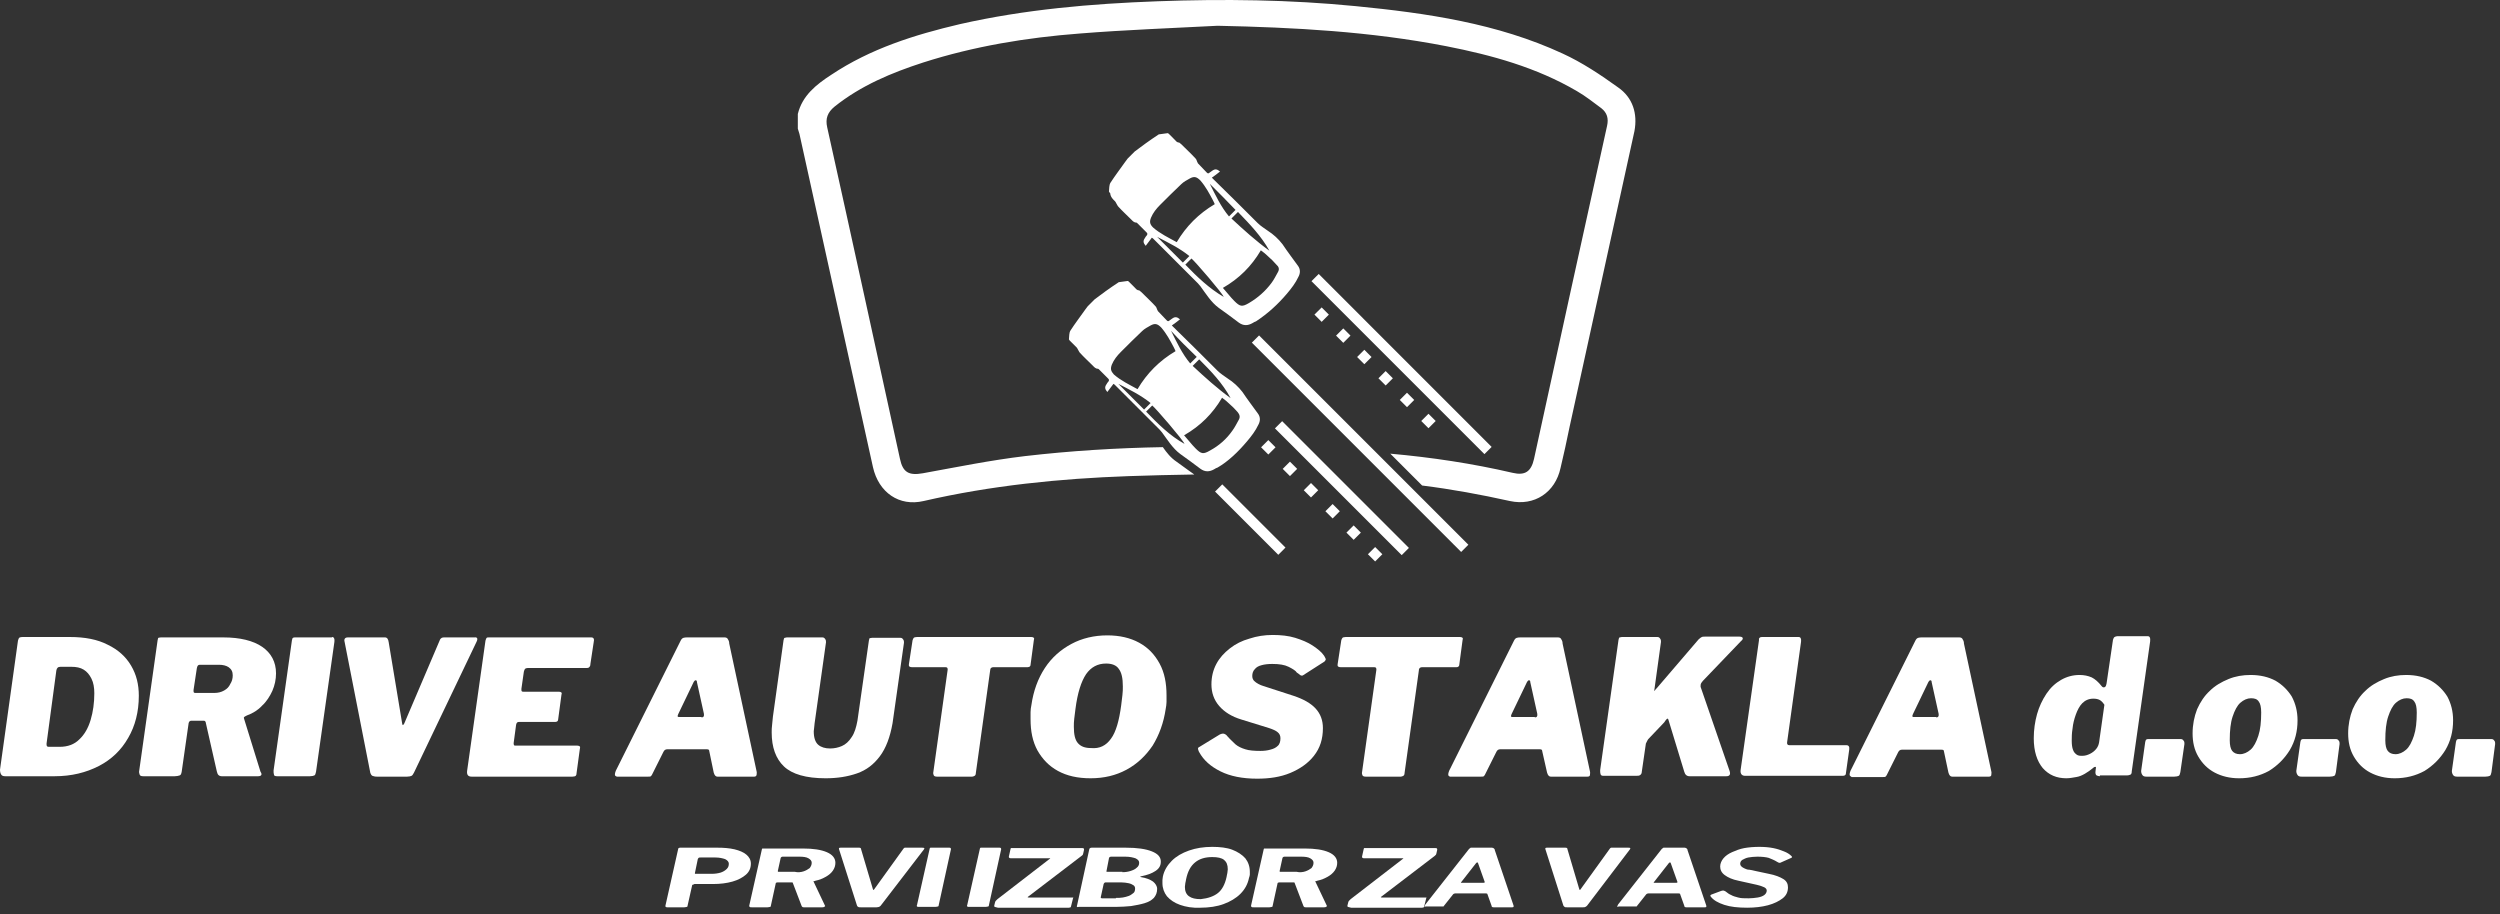 <svg width="216" height="79" viewBox="0 0 216 79" fill="none" xmlns="http://www.w3.org/2000/svg">
<rect x="0" y="0" width="216" height="79" fill="#333333" stroke="none"/>
<path d="M0.106 66.925C0.035 66.82 0 66.678 0 66.502L1.552 55.354C1.587 55.213 1.623 55.143 1.658 55.107C1.693 55.072 1.799 55.037 1.976 55.037H6.032C7.338 55.037 8.431 55.248 9.313 55.707C10.195 56.13 10.866 56.73 11.324 57.506C11.783 58.282 11.994 59.129 11.994 60.117C11.994 61.493 11.677 62.727 11.077 63.75C10.477 64.809 9.631 65.62 8.537 66.185C7.444 66.749 6.174 67.067 4.727 67.067H0.459C0.282 67.067 0.176 67.031 0.106 66.925ZM5.151 64.526C5.856 64.526 6.421 64.315 6.844 63.892C7.302 63.468 7.62 62.904 7.832 62.198C8.043 61.493 8.149 60.717 8.149 59.905C8.149 59.411 8.079 58.988 7.902 58.635C7.726 58.282 7.514 58.035 7.232 57.859C6.95 57.683 6.597 57.612 6.174 57.612H5.221C5.009 57.612 4.904 57.718 4.868 57.93L4.022 64.244C4.022 64.35 4.022 64.421 4.057 64.456C4.092 64.526 4.163 64.526 4.233 64.526H5.151Z" fill="white"/>
<path d="M22.295 67.067H19.156C19.05 67.067 18.944 67.031 18.873 66.961C18.803 66.89 18.768 66.784 18.732 66.643L17.78 62.445C17.78 62.375 17.745 62.339 17.709 62.304C17.674 62.269 17.604 62.269 17.533 62.269H16.545C16.404 62.269 16.334 62.339 16.298 62.48L15.698 66.678C15.663 66.855 15.628 66.961 15.522 66.996C15.416 67.031 15.275 67.067 15.099 67.067H12.382C12.206 67.067 12.1 67.031 12.065 66.925C12.03 66.82 11.994 66.714 12.03 66.573L13.617 55.319C13.652 55.213 13.652 55.107 13.688 55.107C13.723 55.107 13.793 55.072 13.899 55.072H19.297C20.743 55.072 21.872 55.354 22.648 55.883C23.424 56.413 23.848 57.189 23.848 58.177C23.848 58.706 23.742 59.2 23.53 59.694C23.318 60.152 23.036 60.611 22.648 60.964C22.295 61.352 21.837 61.634 21.343 61.81C21.202 61.881 21.131 61.916 21.096 61.951C21.061 61.986 21.061 62.057 21.096 62.128L22.507 66.678C22.683 66.925 22.578 67.067 22.295 67.067ZM19.367 59.658C19.614 59.517 19.791 59.341 19.896 59.094C20.038 58.882 20.108 58.635 20.108 58.353C20.108 58.035 20.002 57.824 19.755 57.647C19.544 57.506 19.262 57.436 18.909 57.436H17.251C17.11 57.436 17.039 57.542 17.004 57.753L16.721 59.623C16.721 59.729 16.721 59.799 16.757 59.835C16.792 59.87 16.827 59.87 16.898 59.87H18.521C18.838 59.87 19.12 59.799 19.367 59.658Z" fill="white"/>
<path d="M28.681 55.037C28.857 55.037 28.928 55.178 28.892 55.46L27.305 66.678C27.27 66.855 27.234 66.961 27.164 66.996C27.093 67.031 26.952 67.067 26.776 67.067H23.953C23.777 67.067 23.671 67.031 23.671 66.925C23.636 66.82 23.636 66.714 23.636 66.573L25.223 55.319C25.259 55.213 25.259 55.107 25.329 55.107C25.364 55.072 25.435 55.072 25.506 55.072H28.681V55.037Z" fill="white"/>
<path d="M41.169 55.46L35.771 66.749C35.701 66.89 35.63 66.996 35.56 67.031C35.489 67.067 35.348 67.102 35.172 67.102H32.561C32.385 67.102 32.279 67.067 32.173 67.031C32.102 66.996 32.032 66.89 31.997 66.784L29.774 55.46C29.704 55.213 29.809 55.072 30.056 55.072H33.267C33.443 55.072 33.549 55.213 33.584 55.495L34.748 62.516C34.784 62.692 34.819 62.692 34.925 62.516L37.994 55.319C38.029 55.213 38.1 55.143 38.17 55.107C38.241 55.072 38.311 55.072 38.417 55.072H40.992C41.239 55.037 41.31 55.178 41.169 55.46Z" fill="white"/>
<path d="M42.051 55.107C42.086 55.072 42.157 55.072 42.263 55.072H51.082C51.294 55.072 51.364 55.213 51.294 55.495L51.011 57.365C51.011 57.506 50.976 57.577 50.906 57.647C50.835 57.718 50.764 57.718 50.588 57.718H45.579C45.473 57.718 45.402 57.753 45.367 57.788C45.332 57.824 45.296 57.894 45.261 58.035L45.049 59.517C45.049 59.623 45.049 59.694 45.085 59.729C45.12 59.764 45.155 59.764 45.226 59.764H48.295C48.401 59.764 48.471 59.799 48.507 59.835C48.542 59.87 48.542 59.94 48.507 60.046L48.224 62.163C48.224 62.304 48.118 62.375 47.977 62.375H44.838C44.697 62.375 44.626 62.445 44.591 62.621L44.379 64.209C44.379 64.35 44.414 64.421 44.485 64.421H49.882C49.988 64.421 50.059 64.456 50.094 64.491C50.129 64.526 50.129 64.632 50.094 64.738L49.812 66.82C49.812 66.925 49.777 66.996 49.741 67.031C49.706 67.067 49.6 67.102 49.459 67.102H40.746C40.428 67.102 40.322 66.925 40.358 66.608L41.945 55.354C41.98 55.213 42.016 55.143 42.051 55.107Z" fill="white"/>
<path d="M53.128 66.925C53.128 66.82 53.163 66.643 53.304 66.396L58.808 55.354C58.878 55.213 58.949 55.143 59.055 55.107C59.16 55.072 59.266 55.072 59.407 55.072H62.618C62.759 55.072 62.864 55.143 62.9 55.248C62.97 55.354 63.006 55.46 63.006 55.601L65.369 66.643C65.404 66.749 65.369 66.855 65.369 66.961C65.334 67.067 65.263 67.102 65.158 67.102H61.983C61.842 67.102 61.736 66.996 61.665 66.749L61.277 64.879C61.277 64.773 61.206 64.738 61.065 64.738H57.644C57.502 64.738 57.397 64.809 57.326 64.95L56.338 66.925C56.303 66.996 56.268 67.031 56.232 67.067C56.197 67.102 56.091 67.102 55.985 67.102H53.304C53.199 67.067 53.128 67.031 53.128 66.925ZM60.607 61.986C60.783 61.986 60.854 61.881 60.818 61.669L60.219 58.953C60.219 58.847 60.183 58.776 60.113 58.776C60.042 58.776 60.007 58.812 59.937 58.917L58.596 61.704C58.561 61.81 58.525 61.881 58.561 61.916C58.596 61.951 58.631 61.951 58.737 61.951H60.607V61.986Z" fill="white"/>
<path d="M76.023 65.338C75.494 66.043 74.859 66.537 74.047 66.82C73.236 67.102 72.354 67.243 71.331 67.243C69.638 67.243 68.438 66.89 67.733 66.22C67.027 65.55 66.674 64.562 66.674 63.292C66.674 63.08 66.674 62.868 66.71 62.621C66.745 62.375 66.745 62.163 66.78 61.916L67.698 55.319C67.733 55.213 67.733 55.107 67.803 55.107C67.874 55.107 67.909 55.072 67.98 55.072H71.049C71.155 55.072 71.225 55.107 71.296 55.213C71.366 55.319 71.366 55.39 71.366 55.495L70.379 62.516C70.379 62.657 70.343 62.763 70.343 62.868C70.343 62.974 70.308 63.08 70.308 63.186C70.308 63.75 70.449 64.138 70.696 64.35C70.943 64.562 71.296 64.668 71.719 64.668C72.072 64.668 72.425 64.597 72.742 64.456C73.06 64.315 73.342 64.068 73.589 63.68C73.836 63.327 73.977 62.833 74.083 62.269L75.071 55.354C75.106 55.248 75.106 55.143 75.141 55.143C75.176 55.143 75.247 55.107 75.353 55.107H77.787C77.893 55.107 77.963 55.143 78.034 55.248C78.104 55.354 78.104 55.425 78.104 55.531L77.117 62.48C76.905 63.68 76.552 64.632 76.023 65.338Z" fill="white"/>
<path d="M78.845 55.319C78.88 55.213 78.916 55.143 78.951 55.107C78.986 55.072 79.092 55.037 79.233 55.037H89.076C89.217 55.037 89.287 55.072 89.323 55.107C89.358 55.143 89.358 55.213 89.323 55.319L89.04 57.436C89.04 57.506 89.005 57.577 88.935 57.612C88.864 57.647 88.793 57.647 88.688 57.647H85.83C85.724 57.647 85.654 57.683 85.618 57.718C85.583 57.753 85.548 57.824 85.548 57.93L84.313 66.784C84.313 66.89 84.278 66.996 84.207 67.031C84.137 67.067 84.066 67.102 83.996 67.102H80.962C80.821 67.102 80.715 67.067 80.68 66.996C80.644 66.925 80.609 66.82 80.644 66.678L81.879 57.859C81.879 57.718 81.844 57.647 81.703 57.647H78.81C78.598 57.647 78.493 57.577 78.528 57.401L78.845 55.319Z" fill="white"/>
<path d="M91.404 66.608C90.628 66.185 90.064 65.585 89.64 64.844C89.217 64.068 89.04 63.186 89.04 62.128C89.04 61.951 89.04 61.74 89.04 61.528C89.04 61.316 89.076 61.105 89.111 60.928C89.287 59.694 89.675 58.635 90.275 57.718C90.875 56.801 91.651 56.13 92.568 55.637C93.485 55.143 94.544 54.896 95.673 54.896C96.731 54.896 97.648 55.107 98.424 55.531C99.2 55.954 99.765 56.554 100.188 57.33C100.611 58.106 100.788 59.023 100.788 60.081C100.788 60.258 100.788 60.47 100.788 60.646C100.788 60.858 100.753 61.034 100.717 61.246C100.541 62.445 100.153 63.504 99.588 64.421C98.989 65.303 98.248 66.008 97.331 66.502C96.413 66.996 95.39 67.243 94.226 67.243C93.097 67.243 92.18 67.031 91.404 66.608ZM95.99 63.821C96.413 63.257 96.696 62.269 96.872 60.928C96.907 60.611 96.943 60.328 96.978 60.046C97.013 59.764 97.013 59.552 97.013 59.305C97.013 58.6 96.907 58.106 96.66 57.788C96.449 57.471 96.061 57.33 95.567 57.33C94.826 57.33 94.261 57.647 93.838 58.247C93.415 58.882 93.097 59.87 92.921 61.246C92.886 61.563 92.85 61.81 92.815 62.092C92.78 62.339 92.78 62.586 92.78 62.798C92.78 63.468 92.886 63.927 93.133 64.209C93.38 64.491 93.732 64.632 94.261 64.632C95.002 64.703 95.567 64.421 95.99 63.821Z" fill="white"/>
<path d="M111.336 57.612C110.983 57.436 110.524 57.365 109.925 57.365C109.572 57.365 109.254 57.401 109.007 57.471C108.725 57.542 108.549 57.647 108.408 57.824C108.267 57.965 108.196 58.177 108.196 58.388C108.196 58.565 108.231 58.67 108.337 58.812C108.443 58.917 108.584 59.023 108.725 59.094C108.866 59.164 109.008 59.235 109.149 59.27L111.759 60.117C112.606 60.399 113.241 60.752 113.664 61.21C114.087 61.669 114.299 62.233 114.299 62.904C114.299 63.856 114.052 64.632 113.523 65.303C113.029 65.938 112.324 66.431 111.477 66.784C110.63 67.137 109.678 67.278 108.619 67.278C107.349 67.278 106.291 67.067 105.444 66.643C104.598 66.22 103.998 65.691 103.61 64.985C103.539 64.879 103.539 64.773 103.504 64.703C103.504 64.632 103.539 64.562 103.645 64.526L105.374 63.468C105.515 63.398 105.656 63.362 105.762 63.398C105.868 63.433 105.974 63.504 106.044 63.609C106.291 63.892 106.538 64.103 106.75 64.315C106.961 64.491 107.244 64.632 107.596 64.738C107.914 64.844 108.373 64.879 108.902 64.879C109.219 64.879 109.501 64.844 109.748 64.773C110.031 64.703 110.242 64.597 110.383 64.456C110.56 64.315 110.63 64.068 110.63 63.786C110.63 63.574 110.56 63.398 110.383 63.257C110.207 63.115 109.96 63.01 109.642 62.904L107.244 62.163C106.432 61.916 105.797 61.528 105.339 60.999C104.88 60.47 104.668 59.835 104.668 59.129C104.668 58.494 104.809 57.894 105.092 57.365C105.374 56.836 105.762 56.413 106.256 56.025C106.75 55.637 107.314 55.354 107.949 55.178C108.584 54.966 109.254 54.861 109.96 54.861C110.666 54.861 111.336 54.931 111.9 55.107C112.465 55.284 112.994 55.495 113.417 55.778C113.841 56.06 114.193 56.342 114.405 56.66C114.476 56.766 114.511 56.871 114.546 56.942C114.546 57.012 114.511 57.083 114.44 57.154L112.571 58.353C112.5 58.388 112.429 58.388 112.324 58.318C112.253 58.247 112.147 58.177 112.041 58.106C111.971 57.965 111.689 57.788 111.336 57.612Z" fill="white"/>
<path d="M115.887 55.319C115.922 55.213 115.957 55.143 115.992 55.107C116.028 55.072 116.134 55.037 116.275 55.037H126.117C126.258 55.037 126.329 55.072 126.364 55.107C126.399 55.143 126.399 55.213 126.364 55.319L126.082 57.436C126.082 57.506 126.047 57.577 125.976 57.612C125.941 57.647 125.835 57.647 125.729 57.647H122.872C122.766 57.647 122.695 57.683 122.66 57.718C122.625 57.753 122.589 57.824 122.589 57.93L121.355 66.784C121.355 66.89 121.319 66.996 121.249 67.031C121.178 67.067 121.108 67.102 121.037 67.102H118.003C117.862 67.102 117.756 67.067 117.721 66.996C117.686 66.925 117.65 66.82 117.686 66.678L118.92 57.859C118.92 57.718 118.885 57.647 118.744 57.647H115.851C115.64 57.647 115.534 57.577 115.569 57.401L115.887 55.319Z" fill="white"/>
<path d="M125.129 66.925C125.129 66.82 125.165 66.643 125.306 66.396L130.809 55.354C130.88 55.213 130.95 55.143 131.056 55.107C131.162 55.072 131.268 55.072 131.409 55.072H134.619C134.76 55.072 134.866 55.143 134.901 55.248C134.972 55.354 135.007 55.46 135.007 55.601L137.371 66.643C137.406 66.749 137.371 66.855 137.371 66.961C137.371 67.067 137.265 67.102 137.159 67.102H133.984C133.843 67.102 133.737 66.996 133.666 66.749L133.243 64.879C133.243 64.773 133.173 64.738 133.031 64.738H129.61C129.468 64.738 129.363 64.809 129.292 64.95L128.304 66.925C128.269 66.996 128.234 67.031 128.198 67.067C128.163 67.102 128.057 67.102 127.952 67.102H125.27C125.2 67.067 125.129 67.031 125.129 66.925ZM132.608 61.986C132.785 61.986 132.855 61.881 132.82 61.669L132.22 58.953C132.22 58.847 132.185 58.776 132.114 58.776C132.044 58.776 132.008 58.812 131.938 58.917L130.597 61.704C130.562 61.81 130.527 61.881 130.562 61.916C130.597 61.951 130.633 61.951 130.738 61.951H132.608V61.986Z" fill="white"/>
<path d="M149.153 67.067H145.978C145.731 67.067 145.59 66.925 145.52 66.678L144.144 62.163C144.109 62.092 144.073 62.057 144.003 62.128C143.932 62.198 143.862 62.304 143.791 62.41L142.415 63.856C142.38 63.892 142.345 63.962 142.309 64.033C142.274 64.103 142.239 64.174 142.204 64.244L141.851 66.678C141.851 66.82 141.78 66.925 141.71 66.961C141.639 67.031 141.498 67.031 141.322 67.031H138.535C138.394 67.031 138.323 66.996 138.288 66.89C138.253 66.784 138.253 66.678 138.253 66.537L139.84 55.284C139.875 55.178 139.875 55.072 139.946 55.072C140.016 55.072 140.052 55.037 140.122 55.037H143.191C143.297 55.037 143.368 55.072 143.438 55.178C143.509 55.284 143.509 55.354 143.509 55.46L142.944 59.552C142.909 59.694 142.944 59.729 142.98 59.658C143.015 59.588 143.086 59.517 143.156 59.447L146.754 55.248C146.86 55.143 146.966 55.072 147.037 55.037C147.107 55.002 147.248 55.002 147.46 55.002H150.247C150.423 55.002 150.529 55.037 150.564 55.107C150.6 55.178 150.564 55.284 150.423 55.39L147.143 58.812C147.072 58.882 147.001 58.988 146.966 59.059C146.931 59.129 146.931 59.235 146.931 59.341L149.436 66.608C149.541 66.925 149.436 67.067 149.153 67.067Z" fill="white"/>
<path d="M152.222 55.037H155.397C155.574 55.037 155.644 55.178 155.609 55.46L154.41 64.103C154.374 64.28 154.445 64.385 154.586 64.385H159.525C159.737 64.385 159.807 64.526 159.772 64.773L159.49 66.784C159.49 66.89 159.454 66.961 159.384 66.996C159.313 67.031 159.243 67.031 159.102 67.031H150.776C150.494 67.031 150.353 66.855 150.388 66.537L151.976 55.319C151.94 55.143 152.046 55.037 152.222 55.037Z" fill="white"/>
<path d="M159.807 66.925C159.807 66.82 159.842 66.643 159.984 66.396L165.487 55.354C165.557 55.213 165.628 55.143 165.734 55.107C165.84 55.072 165.945 55.072 166.087 55.072H169.297C169.438 55.072 169.544 55.143 169.579 55.248C169.65 55.354 169.685 55.46 169.685 55.601L172.048 66.643C172.084 66.749 172.048 66.855 172.048 66.961C172.048 67.067 171.943 67.102 171.837 67.102H168.662C168.521 67.102 168.415 66.996 168.344 66.749L167.956 64.915C167.956 64.809 167.886 64.773 167.745 64.773H164.323C164.182 64.773 164.076 64.844 164.005 64.985L163.017 66.961C162.982 67.031 162.947 67.067 162.912 67.102C162.876 67.137 162.77 67.137 162.665 67.137H159.984C159.878 67.067 159.807 67.031 159.807 66.925ZM167.286 61.986C167.462 61.986 167.533 61.881 167.498 61.669L166.898 58.953C166.898 58.847 166.863 58.776 166.792 58.776C166.722 58.776 166.686 58.812 166.616 58.917L165.275 61.704C165.24 61.81 165.205 61.881 165.24 61.916C165.275 61.951 165.31 61.951 165.416 61.951H167.286V61.986Z" fill="white"/>
<path d="M181.432 67.067C181.326 67.067 181.221 67.031 181.15 66.996C181.079 66.961 181.044 66.855 181.044 66.714L181.079 66.396C181.115 66.326 181.079 66.255 181.044 66.255C181.009 66.255 180.938 66.255 180.833 66.361C180.621 66.537 180.374 66.714 180.127 66.855C179.88 66.996 179.633 67.102 179.386 67.137C179.139 67.172 178.857 67.243 178.539 67.243C177.693 67.243 177.023 66.961 176.493 66.361C175.999 65.761 175.717 64.915 175.717 63.786C175.717 63.045 175.823 62.339 176 61.704C176.176 61.069 176.458 60.47 176.811 59.94C177.164 59.411 177.587 59.023 178.081 58.741C178.575 58.459 179.104 58.318 179.668 58.318C180.056 58.318 180.409 58.388 180.727 58.529C181.009 58.67 181.291 58.917 181.573 59.27C181.644 59.376 181.75 59.411 181.82 59.376C181.926 59.376 181.997 59.2 182.032 58.882L182.561 55.284C182.596 55.178 182.632 55.072 182.702 55.037C182.773 55.002 182.843 54.966 182.949 54.966H185.56C185.736 54.966 185.807 55.107 185.771 55.425L184.184 66.643C184.184 66.784 184.149 66.89 184.078 66.925C184.007 66.961 183.902 66.996 183.725 66.996H181.432V67.067ZM181.82 60.893C181.679 60.681 181.538 60.54 181.397 60.47C181.256 60.399 181.079 60.364 180.868 60.364C180.48 60.364 180.162 60.505 179.915 60.752C179.668 60.999 179.492 61.352 179.351 61.74C179.21 62.128 179.104 62.551 179.069 62.939C178.998 63.362 178.998 63.715 178.998 63.997C178.998 64.315 179.033 64.597 179.104 64.773C179.174 64.985 179.28 65.091 179.421 65.197C179.563 65.303 179.739 65.303 179.915 65.303C180.162 65.303 180.374 65.232 180.586 65.126C180.797 65.02 180.974 64.879 181.115 64.703C181.256 64.526 181.326 64.35 181.362 64.138L181.82 60.893Z" fill="white"/>
<path d="M188.382 66.714C188.347 66.89 188.311 66.996 188.241 67.031C188.17 67.067 188.029 67.102 187.853 67.102H185.454C185.278 67.102 185.172 67.067 185.101 66.961C185.031 66.855 184.995 66.749 184.995 66.608L185.348 64.103C185.383 63.997 185.383 63.927 185.454 63.892C185.489 63.856 185.56 63.856 185.63 63.856H188.417C188.523 63.856 188.594 63.892 188.664 63.997C188.735 64.068 188.735 64.174 188.735 64.28L188.382 66.714Z" fill="white"/>
<path d="M191.345 66.749C190.746 66.431 190.287 65.973 189.934 65.373C189.581 64.773 189.44 64.103 189.44 63.362C189.44 62.621 189.581 61.916 189.828 61.281C190.111 60.646 190.463 60.117 190.922 59.694C191.381 59.235 191.945 58.917 192.545 58.67C193.144 58.423 193.779 58.318 194.45 58.318C195.296 58.318 196.002 58.494 196.602 58.812C197.201 59.164 197.66 59.623 198.013 60.187C198.33 60.787 198.507 61.457 198.507 62.233C198.507 63.186 198.295 64.033 197.836 64.809C197.378 65.549 196.778 66.149 196.037 66.608C195.261 67.031 194.414 67.243 193.462 67.243C192.651 67.243 191.945 67.067 191.345 66.749ZM194.45 64.773C194.732 64.526 194.944 64.103 195.12 63.574C195.296 63.045 195.367 62.375 195.367 61.563C195.367 61.105 195.296 60.787 195.155 60.611C195.014 60.399 194.802 60.328 194.485 60.328C194.167 60.328 193.85 60.47 193.568 60.717C193.286 60.964 193.074 61.387 192.897 61.916C192.721 62.445 192.651 63.115 192.651 63.962C192.651 64.385 192.721 64.703 192.862 64.879C193.003 65.056 193.215 65.162 193.532 65.162C193.85 65.162 194.167 65.02 194.45 64.773Z" fill="white"/>
<path d="M201.823 66.714C201.787 66.89 201.752 66.996 201.682 67.031C201.611 67.067 201.47 67.102 201.294 67.102H198.859C198.683 67.102 198.577 67.067 198.507 66.961C198.436 66.855 198.401 66.749 198.401 66.608L198.754 64.103C198.789 63.997 198.789 63.927 198.859 63.892C198.895 63.856 198.965 63.856 199.036 63.856H201.823C201.929 63.856 201.999 63.892 202.07 63.997C202.14 64.068 202.14 64.174 202.14 64.28L201.823 66.714Z" fill="white"/>
<path d="M204.786 66.749C204.186 66.431 203.728 65.973 203.375 65.373C203.022 64.773 202.881 64.103 202.881 63.362C202.881 62.621 203.022 61.916 203.269 61.281C203.551 60.646 203.904 60.117 204.363 59.694C204.821 59.235 205.386 58.917 205.985 58.67C206.585 58.423 207.22 58.318 207.89 58.318C208.737 58.318 209.443 58.494 210.042 58.812C210.642 59.164 211.101 59.623 211.453 60.187C211.771 60.787 211.947 61.457 211.947 62.233C211.947 63.186 211.736 64.033 211.277 64.809C210.818 65.549 210.219 66.149 209.478 66.608C208.702 67.031 207.855 67.243 206.903 67.243C206.091 67.243 205.386 67.067 204.786 66.749ZM207.89 64.773C208.173 64.526 208.384 64.103 208.561 63.574C208.737 63.045 208.808 62.375 208.808 61.563C208.808 61.105 208.737 60.787 208.596 60.611C208.455 60.399 208.243 60.328 207.926 60.328C207.608 60.328 207.291 60.47 207.008 60.717C206.726 60.964 206.515 61.387 206.338 61.916C206.162 62.445 206.091 63.115 206.091 63.962C206.091 64.385 206.162 64.703 206.303 64.879C206.444 65.056 206.656 65.162 206.973 65.162C207.291 65.162 207.608 65.02 207.89 64.773Z" fill="white"/>
<path d="M215.263 66.714C215.228 66.89 215.193 66.996 215.122 67.031C215.052 67.067 214.911 67.102 214.734 67.102H212.3C212.124 67.102 212.018 67.067 211.947 66.961C211.877 66.855 211.841 66.749 211.841 66.608L212.194 64.103C212.23 63.997 212.23 63.927 212.3 63.892C212.335 63.856 212.406 63.856 212.476 63.856H215.263C215.369 63.856 215.44 63.892 215.51 63.997C215.581 64.068 215.581 64.174 215.581 64.28L215.263 66.714Z" fill="white"/>
<path d="M59.972 76.415C59.901 76.415 59.866 76.415 59.831 76.45C59.795 76.486 59.795 76.486 59.795 76.521L59.407 78.249C59.407 78.32 59.372 78.355 59.337 78.355C59.301 78.355 59.231 78.391 59.125 78.391H57.644C57.502 78.391 57.467 78.32 57.502 78.214L58.596 73.346C58.596 73.311 58.631 73.275 58.631 73.275C58.666 73.275 58.702 73.24 58.737 73.24H61.983C62.512 73.24 63.006 73.275 63.464 73.381C63.888 73.487 64.24 73.628 64.487 73.84C64.734 74.051 64.875 74.298 64.875 74.616C64.875 75.004 64.734 75.321 64.452 75.568C64.17 75.815 63.782 76.027 63.288 76.168C62.794 76.309 62.23 76.38 61.594 76.38H59.972V76.415ZM62.653 74.228C62.441 74.157 62.159 74.087 61.806 74.087H60.536C60.466 74.087 60.395 74.087 60.36 74.122C60.325 74.157 60.325 74.157 60.289 74.228L60.042 75.427C60.042 75.463 60.042 75.498 60.042 75.498C60.078 75.498 60.078 75.498 60.148 75.498H61.489C61.771 75.498 62.018 75.463 62.265 75.392C62.477 75.321 62.653 75.216 62.794 75.075C62.935 74.933 62.97 74.792 62.97 74.616C62.97 74.475 62.864 74.334 62.653 74.228Z" fill="white"/>
<path d="M71.049 78.391H69.461C69.391 78.391 69.356 78.391 69.32 78.355C69.285 78.32 69.25 78.285 69.25 78.249L68.509 76.309C68.509 76.274 68.474 76.274 68.474 76.239C68.438 76.239 68.403 76.239 68.333 76.239H67.168C67.098 76.239 67.027 76.274 67.027 76.309L66.604 78.249C66.604 78.32 66.569 78.355 66.533 78.355C66.498 78.355 66.428 78.391 66.322 78.391H64.946C64.84 78.391 64.805 78.391 64.769 78.355C64.734 78.32 64.734 78.285 64.734 78.249L65.828 73.381C65.828 73.346 65.863 73.311 65.863 73.311C65.898 73.311 65.934 73.311 65.969 73.311H69.356C70.273 73.311 70.943 73.416 71.437 73.628C71.931 73.84 72.178 74.157 72.178 74.545C72.178 74.792 72.107 75.004 71.966 75.216C71.825 75.427 71.613 75.604 71.366 75.745C71.12 75.886 70.802 76.027 70.449 76.097C70.379 76.133 70.343 76.133 70.308 76.133C70.273 76.133 70.273 76.168 70.308 76.203L71.296 78.285C71.261 78.32 71.225 78.391 71.049 78.391ZM69.426 75.286C69.638 75.216 69.814 75.11 69.955 75.004C70.061 74.863 70.132 74.722 70.132 74.545C70.132 74.369 70.026 74.263 69.85 74.157C69.673 74.051 69.391 74.016 69.073 74.016H67.627C67.556 74.016 67.486 74.051 67.451 74.122L67.204 75.251C67.204 75.286 67.204 75.321 67.239 75.321C67.274 75.321 67.274 75.321 67.309 75.321H68.65C68.932 75.392 69.215 75.357 69.426 75.286Z" fill="white"/>
<path d="M79.833 73.381L76.094 78.249C76.058 78.285 76.023 78.32 75.953 78.355C75.917 78.355 75.847 78.391 75.741 78.391H74.365C74.259 78.391 74.189 78.391 74.153 78.355C74.118 78.355 74.083 78.32 74.047 78.249L72.495 73.381C72.46 73.275 72.495 73.24 72.636 73.24H74.224C74.33 73.24 74.4 73.275 74.4 73.381L75.423 76.838C75.459 76.909 75.494 76.909 75.529 76.838L78.069 73.311C78.104 73.275 78.14 73.24 78.175 73.24C78.21 73.24 78.246 73.24 78.316 73.24H79.657C79.868 73.24 79.904 73.275 79.833 73.381Z" fill="white"/>
<path d="M82.02 73.24C82.126 73.24 82.161 73.275 82.161 73.381L81.103 78.214C81.103 78.285 81.068 78.32 81.032 78.32C80.997 78.32 80.927 78.355 80.821 78.355H79.41C79.304 78.355 79.269 78.355 79.233 78.32C79.198 78.285 79.198 78.249 79.233 78.179L80.327 73.311C80.327 73.275 80.362 73.24 80.397 73.24C80.433 73.24 80.468 73.24 80.503 73.24H82.02Z" fill="white"/>
<path d="M86.359 73.24C86.465 73.24 86.5 73.275 86.5 73.381L85.442 78.214C85.442 78.285 85.407 78.32 85.372 78.32C85.336 78.32 85.266 78.355 85.16 78.355H83.749C83.643 78.355 83.608 78.355 83.572 78.32C83.537 78.285 83.537 78.249 83.572 78.179L84.666 73.311C84.666 73.275 84.701 73.24 84.737 73.24C84.772 73.24 84.807 73.24 84.842 73.24H86.359Z" fill="white"/>
<path d="M85.936 78.355C85.901 78.32 85.901 78.285 85.901 78.249L85.971 77.967C85.971 77.932 86.007 77.861 86.042 77.826C86.077 77.791 86.112 77.756 86.183 77.685L90.663 74.228C90.698 74.192 90.734 74.192 90.734 74.157C90.734 74.122 90.698 74.157 90.663 74.157H87.347C87.206 74.157 87.135 74.087 87.171 73.981L87.312 73.346C87.312 73.311 87.347 73.275 87.347 73.275C87.382 73.275 87.382 73.275 87.453 73.275H93.521C93.626 73.275 93.662 73.311 93.662 73.416L93.591 73.734C93.591 73.769 93.556 73.805 93.556 73.84C93.556 73.875 93.485 73.91 93.45 73.946L88.829 77.473C88.758 77.509 88.793 77.544 88.864 77.544H92.568C92.639 77.544 92.674 77.544 92.709 77.544C92.745 77.544 92.745 77.579 92.709 77.615L92.533 78.32C92.533 78.355 92.498 78.391 92.498 78.391C92.462 78.391 92.427 78.426 92.356 78.426H86.218C86.042 78.391 85.971 78.355 85.936 78.355Z" fill="white"/>
<path d="M93.062 78.355C93.027 78.32 93.027 78.285 93.062 78.214L94.12 73.346C94.156 73.275 94.226 73.24 94.332 73.24H97.26C98.248 73.24 98.989 73.346 99.518 73.558C100.047 73.769 100.294 74.051 100.294 74.439C100.294 74.792 100.153 75.039 99.835 75.251C99.518 75.463 99.13 75.604 98.601 75.71C98.565 75.71 98.53 75.71 98.53 75.745C98.53 75.745 98.53 75.78 98.565 75.78C99.024 75.851 99.377 75.992 99.624 76.168C99.835 76.344 99.977 76.556 99.977 76.803C99.977 77.121 99.871 77.368 99.694 77.579C99.483 77.791 99.236 77.932 98.883 78.038C98.53 78.144 98.142 78.214 97.719 78.285C97.295 78.32 96.872 78.355 96.413 78.355H93.203C93.097 78.391 93.062 78.355 93.062 78.355ZM96.413 77.579C96.625 77.579 96.802 77.579 97.013 77.544C97.19 77.509 97.366 77.473 97.542 77.403C97.719 77.332 97.825 77.226 97.93 77.156C98.036 77.085 98.072 76.909 98.072 76.768C98.072 76.662 98.036 76.556 97.93 76.486C97.825 76.415 97.683 76.344 97.507 76.309C97.331 76.274 97.119 76.239 96.872 76.239H95.567C95.496 76.239 95.461 76.239 95.426 76.274C95.39 76.309 95.39 76.309 95.355 76.38L95.108 77.509C95.108 77.544 95.108 77.579 95.108 77.579C95.144 77.579 95.144 77.615 95.214 77.615H96.413V77.579ZM96.978 75.357C97.225 75.357 97.472 75.321 97.683 75.251C97.895 75.18 98.072 75.11 98.213 74.969C98.354 74.863 98.424 74.722 98.424 74.545C98.424 74.369 98.318 74.263 98.107 74.157C97.895 74.087 97.613 74.016 97.225 74.016H96.061C95.99 74.016 95.92 74.016 95.884 74.051C95.849 74.087 95.814 74.087 95.814 74.157L95.602 75.251C95.602 75.286 95.602 75.321 95.602 75.321C95.602 75.321 95.637 75.321 95.673 75.321H96.978V75.357Z" fill="white"/>
<path d="M101.952 78.179C101.458 78.002 101.105 77.756 100.823 77.438C100.576 77.121 100.435 76.733 100.435 76.309C100.435 76.239 100.435 76.133 100.435 76.027C100.435 75.921 100.47 75.851 100.47 75.745C100.576 75.216 100.858 74.757 101.246 74.369C101.635 73.981 102.128 73.699 102.728 73.487C103.328 73.275 103.998 73.169 104.739 73.169C105.409 73.169 106.009 73.24 106.468 73.416C106.926 73.593 107.314 73.84 107.596 74.157C107.843 74.475 107.985 74.863 107.985 75.321C107.985 75.392 107.985 75.498 107.985 75.568C107.985 75.639 107.949 75.745 107.914 75.851C107.808 76.38 107.561 76.838 107.173 77.226C106.785 77.615 106.291 77.897 105.727 78.108C105.162 78.32 104.457 78.426 103.716 78.426C103.046 78.461 102.446 78.355 101.952 78.179ZM105.233 77.156C105.586 76.874 105.833 76.415 105.974 75.78C106.009 75.639 106.009 75.533 106.044 75.427C106.044 75.321 106.08 75.216 106.08 75.11C106.08 74.722 105.974 74.475 105.762 74.298C105.55 74.122 105.198 74.051 104.739 74.051C104.139 74.051 103.645 74.192 103.257 74.51C102.869 74.828 102.622 75.286 102.481 75.956C102.446 76.097 102.446 76.203 102.411 76.309C102.411 76.415 102.375 76.521 102.375 76.627C102.375 76.98 102.481 77.262 102.728 77.438C102.975 77.615 103.293 77.685 103.751 77.685C104.386 77.615 104.88 77.438 105.233 77.156Z" fill="white"/>
<path d="M114.405 78.391H112.818C112.747 78.391 112.712 78.391 112.676 78.355C112.641 78.32 112.606 78.285 112.606 78.249L111.865 76.309C111.865 76.274 111.83 76.274 111.83 76.239C111.794 76.239 111.759 76.239 111.689 76.239H110.524C110.454 76.239 110.383 76.274 110.383 76.309L109.96 78.249C109.96 78.32 109.925 78.355 109.889 78.355C109.854 78.355 109.784 78.391 109.678 78.391H108.302C108.196 78.391 108.161 78.391 108.126 78.355C108.09 78.32 108.09 78.285 108.09 78.249L109.184 73.381C109.184 73.346 109.219 73.311 109.219 73.311C109.254 73.311 109.29 73.311 109.325 73.311H112.712C113.629 73.311 114.299 73.416 114.793 73.628C115.287 73.84 115.534 74.157 115.534 74.545C115.534 74.792 115.463 75.004 115.322 75.216C115.181 75.427 114.969 75.604 114.723 75.745C114.476 75.886 114.158 76.027 113.805 76.097C113.735 76.133 113.699 76.133 113.664 76.133C113.629 76.133 113.629 76.168 113.664 76.203L114.652 78.285C114.617 78.32 114.581 78.391 114.405 78.391ZM112.782 75.286C112.994 75.216 113.17 75.11 113.311 75.004C113.417 74.863 113.488 74.722 113.488 74.545C113.488 74.369 113.382 74.263 113.206 74.157C113.029 74.051 112.747 74.016 112.429 74.016H110.983C110.913 74.016 110.842 74.051 110.807 74.122L110.56 75.251C110.56 75.286 110.56 75.321 110.595 75.321C110.63 75.321 110.63 75.321 110.666 75.321H112.006C112.288 75.392 112.571 75.357 112.782 75.286Z" fill="white"/>
<path d="M116.451 78.355C116.416 78.32 116.416 78.285 116.416 78.249L116.486 77.967C116.486 77.932 116.522 77.861 116.557 77.826C116.592 77.791 116.627 77.756 116.698 77.685L121.178 74.228C121.214 74.192 121.249 74.192 121.249 74.157C121.249 74.157 121.214 74.157 121.178 74.157H117.862C117.721 74.157 117.65 74.087 117.686 73.981L117.827 73.346C117.827 73.311 117.862 73.275 117.862 73.275C117.897 73.275 117.897 73.275 117.968 73.275H124.036C124.142 73.275 124.177 73.311 124.177 73.416L124.106 73.734C124.106 73.769 124.071 73.805 124.071 73.84C124.036 73.875 124 73.91 123.965 73.946L119.344 77.473C119.273 77.509 119.309 77.544 119.379 77.544H123.083C123.154 77.544 123.189 77.544 123.224 77.544C123.26 77.544 123.26 77.579 123.224 77.615L123.048 78.32C123.048 78.355 123.013 78.391 123.013 78.391C123.013 78.391 122.942 78.426 122.872 78.426H116.733C116.557 78.391 116.486 78.355 116.451 78.355Z" fill="white"/>
<path d="M123.083 78.32C123.083 78.285 123.119 78.214 123.154 78.144L126.928 73.346C126.964 73.311 127.034 73.275 127.07 73.24C127.14 73.24 127.175 73.24 127.281 73.24H128.904C128.975 73.24 129.045 73.275 129.08 73.311C129.116 73.346 129.151 73.381 129.151 73.452L130.774 78.249C130.774 78.285 130.774 78.32 130.774 78.355C130.738 78.391 130.703 78.391 130.633 78.391H129.045C128.939 78.391 128.869 78.355 128.869 78.249L128.516 77.262C128.516 77.226 128.481 77.191 128.375 77.191H125.729C125.659 77.191 125.588 77.226 125.553 77.262L124.741 78.285C124.741 78.32 124.706 78.32 124.671 78.32C124.635 78.32 124.6 78.32 124.53 78.32H123.154C123.119 78.391 123.083 78.355 123.083 78.32ZM128.163 76.274C128.269 76.274 128.304 76.239 128.269 76.168L127.705 74.581C127.705 74.545 127.669 74.51 127.634 74.51C127.599 74.51 127.563 74.545 127.528 74.581L126.258 76.203C126.223 76.239 126.223 76.274 126.223 76.274C126.223 76.274 126.258 76.274 126.329 76.274H128.163Z" fill="white"/>
<path d="M140.828 73.381L137.124 78.249C137.088 78.285 137.053 78.32 136.983 78.355C136.912 78.391 136.877 78.391 136.771 78.391H135.395C135.289 78.391 135.219 78.391 135.183 78.355C135.148 78.32 135.113 78.32 135.078 78.249L133.525 73.381C133.49 73.275 133.525 73.24 133.667 73.24H135.254C135.36 73.24 135.43 73.275 135.43 73.381L136.453 76.838C136.489 76.909 136.524 76.909 136.559 76.838L139.099 73.311C139.135 73.275 139.17 73.24 139.205 73.24C139.24 73.24 139.276 73.24 139.346 73.24H140.687C140.863 73.24 140.898 73.275 140.828 73.381Z" fill="white"/>
<path d="M139.734 78.32C139.734 78.285 139.77 78.214 139.805 78.144L143.579 73.346C143.615 73.311 143.685 73.275 143.721 73.24C143.791 73.24 143.826 73.24 143.932 73.24H145.555C145.626 73.24 145.696 73.275 145.731 73.311C145.767 73.346 145.802 73.381 145.802 73.452L147.425 78.249C147.425 78.285 147.425 78.32 147.425 78.355C147.389 78.391 147.354 78.391 147.284 78.391H145.696C145.59 78.391 145.52 78.355 145.52 78.249L145.167 77.262C145.167 77.226 145.132 77.191 145.026 77.191H142.415C142.345 77.191 142.274 77.226 142.239 77.262L141.428 78.285C141.428 78.32 141.392 78.32 141.357 78.32C141.322 78.32 141.286 78.32 141.216 78.32H139.84C139.77 78.391 139.734 78.355 139.734 78.32ZM144.814 76.274C144.92 76.274 144.955 76.239 144.92 76.168L144.356 74.581C144.356 74.545 144.32 74.51 144.285 74.51C144.25 74.51 144.214 74.545 144.179 74.581L142.909 76.203C142.874 76.239 142.874 76.274 142.874 76.274C142.874 76.274 142.909 76.274 142.98 76.274H144.814Z" fill="white"/>
<path d="M152.822 74.122C152.575 74.051 152.222 74.016 151.834 74.016C151.552 74.016 151.27 74.051 151.058 74.087C150.847 74.122 150.67 74.228 150.529 74.298C150.388 74.404 150.353 74.51 150.353 74.651C150.353 74.722 150.388 74.792 150.459 74.863C150.529 74.933 150.6 74.969 150.741 75.039C150.882 75.11 150.988 75.145 151.164 75.145L152.822 75.498C153.387 75.604 153.81 75.78 154.092 75.956C154.374 76.133 154.48 76.38 154.48 76.662C154.48 77.05 154.339 77.368 154.022 77.615C153.704 77.861 153.281 78.073 152.752 78.214C152.222 78.355 151.623 78.426 150.953 78.426C150.176 78.426 149.506 78.355 148.977 78.179C148.448 78.002 148.06 77.791 147.813 77.473C147.778 77.438 147.778 77.403 147.778 77.368C147.778 77.332 147.813 77.332 147.848 77.297L148.695 76.98C148.765 76.944 148.871 76.944 148.906 76.944C148.942 76.944 149.012 76.98 149.083 77.015C149.259 77.156 149.4 77.262 149.577 77.332C149.753 77.438 149.929 77.473 150.176 77.544C150.423 77.615 150.706 77.615 151.094 77.615C151.376 77.615 151.623 77.579 151.87 77.544C152.081 77.509 152.293 77.438 152.434 77.332C152.575 77.226 152.646 77.085 152.646 76.944C152.646 76.838 152.575 76.733 152.434 76.662C152.293 76.591 152.081 76.521 151.799 76.45L150.212 76.097C149.682 75.992 149.294 75.815 149.012 75.604C148.73 75.392 148.624 75.145 148.624 74.863C148.624 74.616 148.73 74.369 148.906 74.157C149.083 73.946 149.33 73.769 149.647 73.628C149.965 73.487 150.318 73.346 150.706 73.275C151.094 73.205 151.552 73.169 152.011 73.169C152.434 73.169 152.857 73.205 153.21 73.275C153.563 73.346 153.881 73.452 154.127 73.558C154.41 73.663 154.621 73.805 154.762 73.946C154.798 73.981 154.833 74.016 154.833 74.051C154.833 74.087 154.798 74.087 154.762 74.122L153.81 74.545C153.775 74.545 153.739 74.545 153.704 74.545C153.669 74.51 153.598 74.51 153.563 74.475C153.281 74.298 153.069 74.228 152.822 74.122Z" fill="white"/>
<path d="M107.738 38.139C108.126 37.68 108.478 37.222 108.725 36.693C108.902 36.375 108.902 36.022 108.69 35.74C108.231 35.105 107.773 34.505 107.349 33.87C106.997 33.412 106.573 33.024 106.079 32.706C105.797 32.495 105.48 32.318 105.198 32.036C103.928 30.766 102.658 29.496 101.388 28.261C101.352 28.226 101.317 28.191 101.246 28.12C101.493 27.944 101.74 27.767 101.952 27.591C101.705 27.379 101.529 27.344 101.282 27.52C101.211 27.591 101.105 27.626 101.035 27.697C100.964 27.767 100.894 27.767 100.823 27.697C100.576 27.415 100.294 27.168 100.047 26.885C100.012 26.85 100.012 26.779 99.977 26.744C99.941 26.638 99.906 26.533 99.835 26.462C99.447 26.039 99.024 25.651 98.601 25.227C98.53 25.192 98.495 25.122 98.424 25.086C98.213 25.086 98.142 24.945 98.001 24.804C97.86 24.663 97.719 24.522 97.578 24.381C97.542 24.345 97.472 24.275 97.436 24.275C97.189 24.31 96.907 24.345 96.66 24.381C96.272 24.628 95.884 24.91 95.531 25.157C95.214 25.404 94.897 25.615 94.579 25.862C94.367 26.074 94.191 26.25 93.979 26.462C93.909 26.568 93.838 26.638 93.768 26.744C93.344 27.344 92.886 27.944 92.498 28.543C92.356 28.755 92.392 29.037 92.356 29.32C92.356 29.355 92.427 29.425 92.462 29.461C92.639 29.637 92.85 29.849 93.027 30.025C93.062 30.06 93.097 30.131 93.133 30.201C93.203 30.307 93.238 30.413 93.309 30.484C93.662 30.872 94.05 31.224 94.403 31.577C94.544 31.718 94.65 31.86 94.861 31.86C94.897 31.86 94.932 31.895 94.967 31.93C95.214 32.177 95.496 32.459 95.743 32.706C95.814 32.777 95.849 32.847 95.778 32.953C95.708 33.024 95.637 33.13 95.602 33.2C95.426 33.447 95.461 33.623 95.673 33.87C95.849 33.623 96.025 33.412 96.202 33.165C96.272 33.2 96.308 33.235 96.343 33.271C97.613 34.541 98.918 35.846 100.188 37.116C100.259 37.186 100.329 37.292 100.4 37.363C100.894 38.033 101.317 38.739 101.987 39.233C102.587 39.656 103.151 40.079 103.716 40.502C104.104 40.785 104.492 40.785 104.915 40.538C105.021 40.467 105.092 40.432 105.198 40.397C106.115 39.867 106.961 39.056 107.738 38.139ZM106.326 34.4C105.162 33.553 104.104 32.6 103.046 31.613C103.222 31.436 103.398 31.26 103.61 31.048C104.633 32.071 105.621 33.094 106.326 34.4ZM103.398 30.837C103.222 31.013 103.01 31.224 102.834 31.401C102.128 30.554 101.67 29.567 101.176 28.579C101.881 29.355 102.622 30.096 103.398 30.837ZM96.061 31.507C96.237 31.083 96.519 30.731 96.837 30.413C97.436 29.813 98.072 29.178 98.671 28.614C98.883 28.402 99.165 28.261 99.412 28.12C99.8 27.908 100.012 27.979 100.329 28.297C100.788 28.826 101.105 29.425 101.423 30.025C101.458 30.131 101.529 30.201 101.564 30.343C100.188 31.154 99.094 32.248 98.283 33.623C97.578 33.235 96.837 32.883 96.237 32.353C95.99 32.071 95.919 31.895 96.061 31.507ZM96.625 33.165C97.578 33.659 98.53 34.117 99.412 34.823C99.236 34.999 99.059 35.176 98.848 35.387C98.107 34.646 97.366 33.906 96.625 33.165ZM99.024 35.564C99.13 35.458 99.2 35.387 99.306 35.281C99.377 35.211 99.483 35.105 99.553 35.035C99.835 35.246 102.234 38.033 102.34 38.351C101.07 37.645 100.047 36.622 99.024 35.564ZM104.563 38.915C103.963 39.268 103.786 39.233 103.293 38.739C102.94 38.386 102.658 37.998 102.305 37.61C103.716 36.798 104.774 35.74 105.586 34.364C105.833 34.541 106.044 34.717 106.221 34.893C106.468 35.105 106.714 35.352 106.926 35.599C107.103 35.811 107.173 36.022 107.032 36.269C106.856 36.587 106.679 36.94 106.468 37.222C105.974 37.927 105.339 38.492 104.563 38.915Z" fill="white"/>
<path d="M96.343 17.396C96.378 17.431 96.413 17.502 96.449 17.572C96.519 17.678 96.555 17.784 96.625 17.854C96.978 18.242 97.366 18.595 97.719 18.948C97.86 19.089 97.966 19.23 98.177 19.23C98.213 19.23 98.248 19.265 98.283 19.301C98.53 19.548 98.812 19.83 99.059 20.077C99.13 20.147 99.165 20.218 99.094 20.324C99.024 20.394 98.953 20.5 98.918 20.571C98.742 20.818 98.777 20.994 98.989 21.241C99.165 20.994 99.341 20.782 99.518 20.535C99.588 20.571 99.624 20.606 99.659 20.641C100.929 21.911 102.234 23.216 103.504 24.486C103.575 24.557 103.645 24.663 103.716 24.733C104.21 25.404 104.633 26.109 105.303 26.603C105.903 27.026 106.468 27.45 107.032 27.873C107.42 28.155 107.808 28.155 108.231 27.908C108.337 27.838 108.408 27.803 108.514 27.767C109.537 27.097 110.419 26.286 111.195 25.369C111.583 24.91 111.936 24.451 112.182 23.922C112.359 23.605 112.359 23.252 112.147 22.97C111.689 22.335 111.23 21.735 110.807 21.1C110.454 20.641 110.031 20.253 109.537 19.936C109.254 19.724 108.937 19.548 108.655 19.265C107.385 17.995 106.115 16.726 104.845 15.491C104.809 15.456 104.774 15.42 104.704 15.35C104.951 15.173 105.198 14.997 105.409 14.82C105.162 14.609 104.986 14.573 104.739 14.75C104.668 14.82 104.563 14.856 104.492 14.926C104.421 14.997 104.351 14.997 104.28 14.926C104.033 14.644 103.751 14.397 103.504 14.115C103.469 14.08 103.469 14.009 103.434 13.974C103.398 13.868 103.363 13.762 103.293 13.692C102.905 13.268 102.481 12.88 102.058 12.457C101.987 12.422 101.952 12.351 101.881 12.316C101.67 12.316 101.599 12.175 101.458 12.034C101.317 11.892 101.176 11.751 101.035 11.61C101 11.575 100.929 11.504 100.894 11.504C100.647 11.54 100.365 11.575 100.118 11.61C99.73 11.857 99.341 12.139 98.989 12.386C98.671 12.633 98.354 12.845 98.036 13.092C97.825 13.303 97.648 13.48 97.436 13.692C97.366 13.797 97.295 13.868 97.225 13.974C96.802 14.573 96.343 15.173 95.955 15.773C95.814 15.985 95.849 16.267 95.814 16.549C95.814 16.584 95.884 16.655 95.92 16.69C95.955 17.043 96.166 17.219 96.343 17.396ZM99.977 20.465C100.929 20.959 101.881 21.417 102.763 22.123C102.587 22.299 102.411 22.476 102.199 22.687C101.458 21.947 100.717 21.206 99.977 20.465ZM102.411 22.864C102.516 22.758 102.587 22.687 102.693 22.581C102.763 22.511 102.869 22.405 102.94 22.335C103.222 22.546 105.621 25.333 105.727 25.651C104.457 24.91 103.434 23.922 102.411 22.864ZM110.419 23.499C110.242 23.816 110.066 24.169 109.854 24.451C109.325 25.157 108.69 25.721 107.914 26.18C107.314 26.533 107.138 26.497 106.644 26.003C106.291 25.651 106.009 25.263 105.656 24.875C107.067 24.063 108.126 23.005 108.937 21.629C109.184 21.805 109.396 21.982 109.572 22.158C109.819 22.37 110.066 22.617 110.278 22.864C110.489 23.04 110.56 23.252 110.419 23.499ZM109.678 21.664C108.514 20.818 107.455 19.865 106.397 18.877C106.573 18.701 106.75 18.525 106.961 18.313C107.984 19.371 108.972 20.394 109.678 21.664ZM106.75 18.137C106.573 18.313 106.362 18.525 106.185 18.701C105.48 17.854 105.021 16.867 104.527 15.879C105.268 16.62 106.009 17.36 106.75 18.137ZM99.447 18.807C99.624 18.384 99.906 18.031 100.223 17.713C100.823 17.113 101.458 16.479 102.058 15.914C102.27 15.702 102.552 15.561 102.799 15.42C103.187 15.209 103.398 15.279 103.716 15.597C104.174 16.126 104.492 16.726 104.809 17.325C104.845 17.431 104.915 17.502 104.951 17.643C103.575 18.454 102.481 19.548 101.67 20.924C100.964 20.535 100.223 20.183 99.624 19.654C99.341 19.371 99.306 19.16 99.447 18.807Z" fill="white"/>
<path d="M113.936 23.671L113.312 24.294L128.254 39.236L128.877 38.613L113.936 23.671Z" fill="white"/>
<path d="M108.783 28.981L108.16 29.604L126.244 47.689L126.868 47.066L108.783 28.981Z" fill="white"/>
<path d="M110.779 36.389L110.155 37.012L121.106 47.963L121.729 47.339L110.779 36.389Z" fill="white"/>
<path d="M116.956 45.395L116.332 46.019L116.956 46.642L117.579 46.019L116.956 45.395Z" fill="white"/>
<path d="M118.812 47.263L118.188 47.887L118.812 48.51L119.435 47.887L118.812 47.263Z" fill="white"/>
<path d="M109.582 38.023L108.959 38.647L109.582 39.27L110.206 38.647L109.582 38.023Z" fill="white"/>
<path d="M115.138 43.548L114.514 44.172L115.138 44.795L115.761 44.171L115.138 43.548Z" fill="white"/>
<path d="M111.451 39.887L110.827 40.511L111.451 41.134L112.074 40.51L111.451 39.887Z" fill="white"/>
<path d="M113.269 41.734L112.646 42.358L113.269 42.981L113.893 42.358L113.269 41.734Z" fill="white"/>
<path d="M116.059 28.374L115.435 28.998L116.059 29.621L116.682 28.997L116.059 28.374Z" fill="white"/>
<path d="M121.564 33.933L120.941 34.556L121.564 35.18L122.188 34.556L121.564 33.933Z" fill="white"/>
<path d="M123.42 35.751L122.796 36.374L123.42 36.998L124.044 36.374L123.42 35.751Z" fill="white"/>
<path d="M114.191 26.561L113.567 27.184L114.191 27.808L114.814 27.184L114.191 26.561Z" fill="white"/>
<path d="M119.721 32.06L119.097 32.684L119.721 33.307L120.344 32.683L119.721 32.06Z" fill="white"/>
<path d="M117.878 30.222L117.254 30.846L117.878 31.469L118.501 30.846L117.878 30.222Z" fill="white"/>
<path d="M105.604 41.848L104.98 42.472L110.443 47.935L111.066 47.311L105.604 41.848Z" fill="white"/>
<path d="M139.805 7.553C138.288 6.46 136.7 5.401 135.007 4.625C129.363 2.015 123.26 1.133 117.157 0.533C111.442 -0.031 105.727 -0.102 100.012 0.11C94.261 0.321 88.546 0.815 82.937 2.085C79.022 3.003 75.212 4.202 71.825 6.46C70.52 7.306 69.32 8.259 68.932 9.846C68.932 10.27 68.932 10.693 68.932 11.116C68.968 11.258 69.038 11.434 69.073 11.575C71.19 21.17 73.307 30.766 75.423 40.361C75.917 42.549 77.681 43.783 79.798 43.289C85.618 41.949 91.545 41.349 97.507 41.138C99.412 41.067 101.282 41.032 103.187 40.996C103.01 40.891 102.869 40.749 102.693 40.644C102.34 40.397 102.023 40.15 101.67 39.903C101.141 39.55 100.788 39.091 100.47 38.633C96.484 38.703 92.498 38.95 88.546 39.409C85.583 39.762 82.655 40.361 79.727 40.891C78.528 41.102 77.999 40.82 77.752 39.621C75.67 30.096 73.589 20.535 71.472 11.011C71.296 10.234 71.507 9.705 72.107 9.211C74.4 7.377 77.046 6.283 79.762 5.401C84.172 3.99 88.688 3.249 93.274 2.897C97.225 2.579 101.211 2.438 105.198 2.226C111.83 2.368 118.427 2.72 124.953 3.99C128.904 4.766 132.749 5.825 136.242 7.871C136.983 8.294 137.688 8.859 138.358 9.352C138.852 9.741 138.993 10.234 138.852 10.869C136.736 20.465 134.619 30.06 132.538 39.656C132.291 40.749 131.761 41.102 130.703 40.855C127.211 40.044 123.683 39.515 120.12 39.197L122.872 41.949C125.412 42.266 127.916 42.725 130.456 43.289C132.573 43.748 134.372 42.549 134.831 40.432C135.113 39.268 135.36 38.104 135.607 36.904C137.476 28.367 139.346 19.865 141.216 11.328C141.498 9.811 141.075 8.435 139.805 7.553Z" fill="white"/>
</svg>
